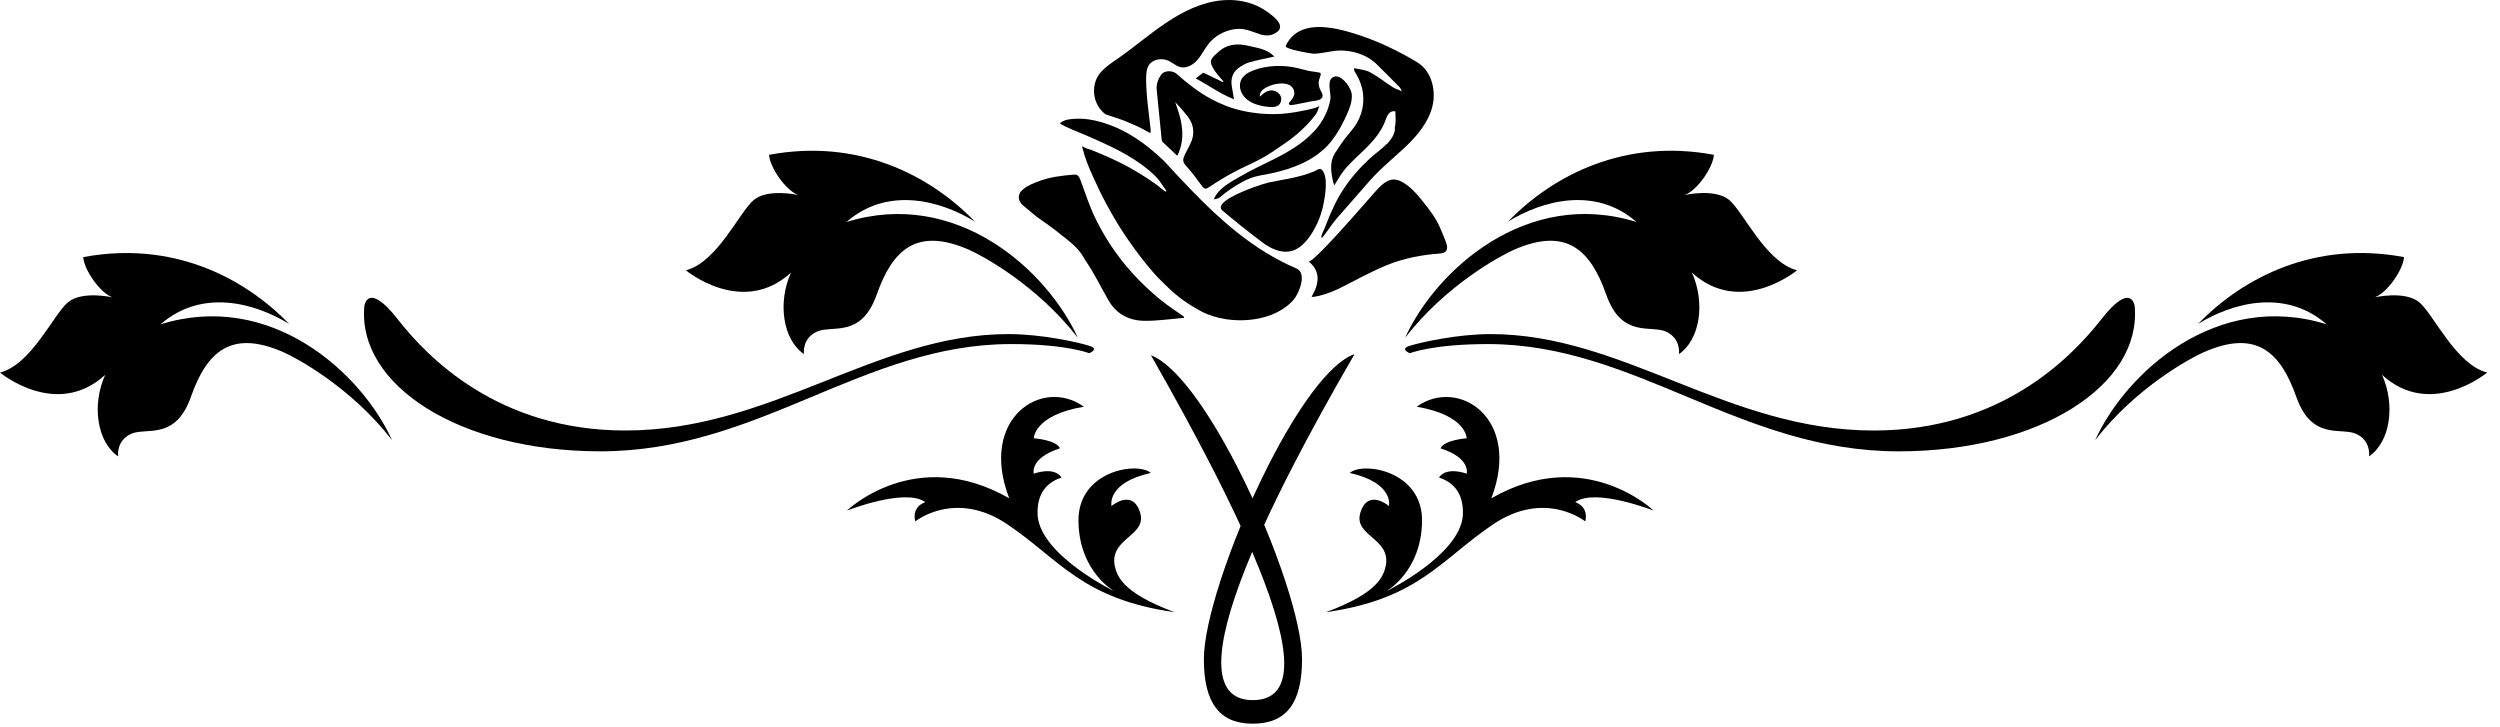 <svg xmlns="http://www.w3.org/2000/svg" width="165" height="48" viewBox="0 0 165 48" fill="none"><path d="M109.142 33.703C109.142 33.703 104.621 29.334 98.426 32.889C100.457 27.608 96.241 24.865 93.5 26.844C96.8 27.403 96.8 28.927 96.8 28.927C96.8 28.927 95.328 29.028 95.074 29.589C97.106 30.247 96.8 31.264 96.8 31.264C96.8 31.264 95.482 30.757 94.973 31.516C95.735 31.772 96.649 32.383 96.547 34.058C96.294 36.698 91.47 39.035 91.47 39.035C91.47 39.035 93.804 37.767 93.856 34.411C93.907 31.06 89.946 30.452 89.083 31.214C92.028 31.873 91.673 33.398 91.673 33.398C91.673 33.398 90.302 32.229 89.794 33.804C89.286 35.379 91.774 35.479 91.471 37.306C91.316 37.968 91.064 39.086 87.508 40.406C93.604 39.543 95.075 36.954 98.529 34.617C101.981 32.279 104.622 34.412 104.622 34.412C104.622 34.412 104.929 33.498 103.963 33.142C105.281 32.179 109.142 33.703 109.142 33.703Z" fill="black"></path><path d="M60.41 34.411C60.41 34.411 63.051 32.278 66.503 34.616C69.956 36.953 71.429 39.542 77.524 40.405C73.97 39.086 73.717 37.967 73.564 37.305C73.26 35.478 75.748 35.378 75.239 33.803C74.731 32.228 73.36 33.397 73.36 33.397C73.36 33.397 73.005 31.873 75.95 31.213C75.087 30.451 71.126 31.06 71.178 34.41C71.229 37.765 73.565 39.034 73.565 39.034C73.565 39.034 68.741 36.697 68.486 34.057C68.384 32.382 69.299 31.771 70.061 31.515C69.553 30.756 68.231 31.263 68.231 31.263C68.231 31.263 67.927 30.246 69.958 29.588C69.705 29.027 68.231 28.926 68.231 28.926C68.231 28.926 68.231 27.402 71.533 26.843C68.791 24.864 64.575 27.607 66.609 32.888C60.412 29.332 55.891 33.702 55.891 33.702C55.891 33.702 59.75 32.178 61.071 33.141C60.105 33.497 60.41 34.411 60.41 34.411Z" fill="black"></path><path d="M138.694 21.062C136.718 23.587 132.055 28.414 123.663 28.414C114.006 28.414 107.149 22.05 98.372 22.05C96.179 22.05 93.764 22.598 93.052 22.82C92.337 23.038 93.052 23.313 93.052 23.313C93.052 23.313 94.533 22.709 98.208 22.709C107.972 22.709 114.828 29.789 125.31 29.789C134.634 29.789 141.381 25.399 140.887 20.187C140.887 20.187 140.669 18.537 138.694 21.062Z" fill="black"></path><path d="M39.625 29.788C50.104 29.788 56.963 22.708 66.728 22.708C70.403 22.708 71.884 23.312 71.884 23.312C71.884 23.312 72.599 23.037 71.884 22.819C71.171 22.597 68.757 22.049 66.562 22.049C57.787 22.049 50.93 28.413 41.271 28.413C32.88 28.413 28.216 23.587 26.241 21.061C24.267 18.536 24.049 20.185 24.049 20.185C23.555 25.398 30.301 29.788 39.625 29.788Z" fill="black"></path><path d="M49.741 13.205C48.798 14.001 47.327 17.318 45.266 17.84C45.266 17.84 48.992 20.935 52.207 17.99C51.32 19.952 51.651 22.402 53.064 23.373C53.064 23.373 52.906 22.369 53.895 21.896C54.884 21.423 56.831 22.37 57.863 19.445C58.895 16.52 60.471 14.948 63.981 16.497C64.809 16.863 68.427 18.794 71.14 22.297C69.101 17.819 63.111 12.398 55.865 14.653C58.582 12.276 62.089 13.233 64.346 14.627C61.356 11.537 56.617 9.123 50.758 10.218C50.805 11.041 51.859 12.579 52.691 12.874C52.691 12.874 50.685 12.412 49.741 13.205Z" fill="black"></path><path d="M8.63 28.644C9.617 28.171 11.565 29.122 12.598 26.198C13.63 23.273 15.205 21.701 18.715 23.249C19.543 23.612 23.16 25.543 25.874 29.049C23.836 24.569 17.846 19.15 10.6 21.405C13.316 19.028 16.825 19.985 19.081 21.379C16.089 18.286 11.35 15.871 5.493 16.97C5.539 17.789 6.594 19.327 7.425 19.626C7.425 19.626 5.42 19.163 4.477 19.959C3.532 20.755 2.062 24.069 0 24.589C0 24.589 3.725 27.689 6.942 24.74C6.054 26.704 6.386 29.152 7.797 30.123C7.797 30.123 7.64 29.119 8.63 28.644Z" fill="black"></path><path d="M113.116 10.217C107.259 9.122 102.52 11.536 99.53 14.626C101.787 13.232 105.293 12.275 108.009 14.652C100.764 12.396 94.776 17.818 92.734 22.296C95.446 18.793 99.067 16.862 99.894 16.496C103.404 14.947 104.98 16.519 106.011 19.444C107.041 22.369 108.988 21.422 109.98 21.895C110.967 22.369 110.81 23.372 110.81 23.372C112.223 22.401 112.554 19.951 111.665 17.989C114.882 20.933 118.606 17.839 118.606 17.839C116.547 17.318 115.077 14 114.133 13.204C113.19 12.411 111.184 12.872 111.184 12.872C112.016 12.578 113.07 11.04 113.116 10.217Z" fill="black"></path><path d="M138.281 29.049C140.995 25.543 144.613 23.613 145.44 23.249C148.949 21.701 150.526 23.273 151.558 26.198C152.59 29.123 154.538 28.172 155.526 28.644C156.515 29.119 156.357 30.122 156.357 30.122C157.77 29.151 158.102 26.703 157.213 24.739C160.43 27.687 164.154 24.588 164.154 24.588C162.095 24.068 160.624 20.754 159.68 19.958C158.737 19.162 156.732 19.625 156.732 19.625C157.561 19.326 158.616 17.788 158.664 16.969C152.807 15.87 148.067 18.285 145.076 21.378C147.333 19.984 150.839 19.027 153.555 21.404C146.31 19.149 140.323 24.568 138.281 29.049Z" fill="black"></path><path d="M81.044 14.201C81.591 14.662 82.154 15.108 82.725 15.546C82.915 15.694 83.103 15.838 83.294 15.982C83.585 16.206 83.924 16.404 84.275 16.515C84.382 16.552 84.493 16.579 84.6 16.593C84.835 16.63 85.07 16.619 85.302 16.549C85.618 16.454 85.886 16.25 86.115 16.005C86.227 15.886 86.331 15.764 86.424 15.633C86.567 15.431 86.694 15.222 86.808 15.004C86.992 14.658 87.136 14.293 87.242 13.915C87.281 13.774 87.319 13.634 87.347 13.489C87.456 12.941 87.671 11.739 87.285 11.257C87.231 11.187 87.183 11.155 87.136 11.149C87.032 11.133 86.93 11.226 86.757 11.3C85.799 11.71 84.751 11.834 83.74 12.043C83.481 12.095 82.106 12.531 81.255 13.015C80.719 13.319 80.388 13.642 80.678 13.893C80.799 13.998 80.921 14.098 81.044 14.201Z" fill="black"></path><path d="M86.692 19.596C87.845 19.421 88.817 18.81 89.831 18.296C90.372 18.024 90.917 17.756 91.474 17.524C92.075 17.272 92.692 17.091 93.322 16.963C93.878 16.849 94.441 16.775 95.016 16.734C95.424 16.708 95.577 16.516 95.483 16.146C95.476 16.123 95.472 16.1 95.462 16.072C95.355 15.743 95.204 15.431 95.079 15.113C95.076 15.102 95.069 15.092 95.065 15.082C94.794 14.404 94.339 13.844 93.892 13.275C93.531 12.818 92.802 11.961 92.113 11.858C91.983 11.838 91.853 11.845 91.728 11.888C91.351 12.016 91.066 12.322 90.796 12.617C90.66 12.765 90.075 13.444 89.369 14.236C89.084 14.562 88.778 14.901 88.473 15.237C88.16 15.579 87.854 15.912 87.573 16.204C86.978 16.825 86.505 17.271 86.384 17.255C86.377 17.252 86.373 17.252 86.367 17.248C87.186 17.923 87.066 18.735 86.564 19.585C86.639 19.592 86.668 19.598 86.692 19.596Z" fill="black"></path><path d="M78.197 10.217C78.091 10.445 78.013 10.653 78.24 10.898C78.621 11.309 78.951 11.761 79.281 12.212C79.392 12.363 79.464 12.441 79.544 12.451C79.626 12.464 79.719 12.41 79.879 12.299C80.374 11.967 80.888 11.656 81.415 11.373C82.049 11.03 82.722 10.758 83.349 10.409C83.81 10.153 84.24 9.848 84.672 9.549C84.716 9.52 84.764 9.489 84.807 9.459C85.204 9.187 85.577 8.891 85.922 8.565C86.237 8.273 86.528 7.954 86.794 7.608C86.808 7.588 86.825 7.567 86.841 7.55C86.969 7.379 87.013 7.167 87.081 6.969C87.026 7.131 86.07 7.288 85.903 7.326C85.778 7.352 85.653 7.372 85.528 7.396C85.227 7.445 84.922 7.489 84.617 7.512C83.954 7.556 83.287 7.529 82.632 7.428C82.428 7.399 82.228 7.362 82.028 7.319C81.254 7.147 80.576 6.881 79.945 6.54C79.132 6.1 78.399 5.532 77.654 4.874C77.555 4.786 77.424 4.733 77.29 4.713C77.034 4.673 76.758 4.75 76.63 4.939C76.429 5.227 76.311 5.556 76.341 5.914C76.345 5.962 76.352 6.009 76.355 6.053C76.388 6.422 76.429 6.792 76.466 7.16C76.473 7.225 76.479 7.285 76.485 7.346C76.517 7.675 76.55 8.001 76.583 8.326C76.61 8.621 76.641 8.918 76.671 9.213C76.675 9.267 76.691 9.334 76.728 9.366C77.04 9.666 77.356 9.958 77.703 10.283C77.994 9.685 78.068 9.108 78.021 8.544C77.988 8.138 77.893 7.738 77.768 7.342C77.705 7.141 77.635 6.94 77.564 6.738C77.772 6.952 77.964 7.171 78.148 7.392C78.241 7.502 78.334 7.614 78.419 7.728C78.633 8.016 78.746 8.33 78.755 8.652C78.763 8.863 78.728 9.078 78.647 9.293C78.523 9.612 78.338 9.908 78.197 10.217Z" fill="black"></path><path d="M79.413 4.794C79.279 4.894 79.111 5.026 78.914 5.176C79.771 5.626 80.502 6.18 81.439 6.553C81.394 6.275 81.375 6.086 81.334 5.905C81.213 5.358 81.254 4.85 81.737 4.492C81.953 4.331 82.204 4.186 82.462 4.112C82.99 3.962 83.534 3.861 84.109 3.729C84.023 3.659 83.951 3.587 83.872 3.529C83.397 3.192 82.828 3.125 82.282 3.002C82.216 2.987 82.147 2.974 82.082 2.964C81.497 2.877 80.924 2.981 80.475 3.374C79.909 3.871 79.713 4.002 80.187 4.693C80.356 4.939 80.562 5.153 80.752 5.381C80.743 5.399 80.733 5.411 80.724 5.425C80.293 5.217 79.863 5.009 79.413 4.794Z" fill="black"></path><path d="M80.406 13.087C80.489 13.048 80.566 12.987 80.638 12.923C80.701 12.869 80.759 12.816 80.821 12.77C81.33 12.386 81.887 12.017 82.479 11.779C83.002 11.567 83.604 11.52 84.159 11.386C85.272 11.114 86.385 10.707 87.258 9.948C87.318 9.893 87.38 9.845 87.44 9.79C87.707 9.531 87.939 9.243 88.147 8.934C88.362 8.616 88.55 8.28 88.719 7.93C88.78 7.806 88.838 7.682 88.894 7.554C89.084 7.131 89.256 6.681 89.216 6.221C89.188 5.871 88.712 5.118 88.249 5.048C88.135 5.031 88.019 5.056 87.915 5.14C87.573 5.409 87.861 6.177 87.805 6.54C87.742 6.949 87.6 7.342 87.407 7.711C87.261 7.987 87.088 8.248 86.889 8.487C86.829 8.557 86.764 8.625 86.701 8.695C86.353 9.068 85.952 9.394 85.523 9.679C85.08 9.978 84.608 10.236 84.132 10.478C83.364 10.868 82.576 11.22 81.837 11.657C81.293 11.979 80.623 12.315 80.263 12.862C80.2 12.963 80.146 13.067 80.102 13.178C80.12 13.141 80.343 13.117 80.386 13.098C80.393 13.093 80.399 13.091 80.406 13.087Z" fill="black"></path><path d="M82.456 4.762C82.229 4.877 82.022 5.051 81.915 5.279C81.777 5.581 81.827 5.951 82.005 6.229C82.312 6.723 82.905 6.938 83.473 7.025C83.587 7.042 83.7 7.055 83.809 7.062C84.005 7.076 84.218 7.066 84.376 6.948C84.553 6.81 84.608 6.545 84.52 6.341C84.435 6.143 84.236 6.008 84.024 5.974C84.016 5.974 84.006 5.971 84.001 5.971C83.639 5.931 83.399 6.155 83.153 6.38C83.13 6.249 83.181 6.115 83.261 6.012C83.344 5.908 83.456 5.833 83.571 5.77C83.879 5.606 84.226 5.514 84.572 5.507C84.652 5.507 84.735 5.511 84.813 5.526C84.974 5.548 85.127 5.606 85.243 5.716C85.374 5.84 85.441 6.025 85.423 6.206C85.398 6.428 85.21 6.629 85.071 6.791C85.071 6.794 85.071 6.794 85.071 6.794C85.047 6.885 85.099 6.922 85.179 6.935C85.192 6.935 85.202 6.939 85.215 6.939C85.215 6.939 85.217 6.939 85.221 6.939H85.223C85.649 6.881 86.07 6.777 86.489 6.697C86.771 6.639 87.432 6.654 87.266 6.179C87.235 6.092 87.18 6.012 87.139 5.928C87.051 5.753 87.018 5.555 87.037 5.36C87.041 5.296 87.089 5.19 87.124 5.086C87.164 4.971 87.19 4.861 87.141 4.804C87.051 4.783 86.963 4.767 86.872 4.753C86.768 4.736 86.663 4.724 86.559 4.709C86.479 4.696 86.398 4.683 86.318 4.666C85.995 4.592 85.68 4.494 85.354 4.434C85.307 4.424 85.259 4.417 85.209 4.412C84.329 4.276 83.249 4.367 82.456 4.762Z" fill="black"></path><path d="M73.792 3.852C73.386 4.135 72.959 4.407 72.636 4.786C72.454 4.999 72.332 5.243 72.266 5.502C72.172 5.859 72.184 6.237 72.294 6.591C72.402 6.933 72.604 7.249 72.894 7.489C72.929 7.517 72.972 7.547 73.016 7.563C73.406 7.694 73.799 7.815 74.185 7.959C74.196 7.962 74.206 7.969 74.214 7.972C74.551 8.103 74.88 8.255 75.205 8.406C75.439 8.517 75.666 8.652 75.928 8.79C75.938 8.688 75.953 8.642 75.947 8.599C75.934 8.474 75.921 8.35 75.906 8.225C75.863 7.839 75.813 7.453 75.77 7.068C75.729 6.698 75.692 6.333 75.668 5.963C75.651 5.685 75.643 5.406 75.645 5.127C75.651 4.818 75.677 4.489 75.866 4.243C76.086 3.962 76.48 3.871 76.837 3.924C76.87 3.928 76.904 3.936 76.938 3.946C77.306 4.033 77.568 4.362 77.931 4.435C77.945 4.439 77.956 4.442 77.969 4.442C78.325 4.496 78.706 4.292 78.946 4.045C79.281 3.703 79.476 3.253 79.776 2.881C80.162 2.4 80.722 2.078 81.324 1.954C81.612 1.894 81.847 1.894 82.069 1.926C82.432 1.981 82.747 2.128 83.173 2.266C83.254 2.293 83.334 2.313 83.417 2.323C83.616 2.354 83.82 2.344 84.005 2.266C85.124 1.813 84.01 1.027 83.517 0.698C83.013 0.356 82.425 0.144 81.82 0.053C81.434 -0.005 81.042 -0.014 80.655 0.02C79.332 0.141 78.099 0.746 76.995 1.484C75.889 2.217 74.883 3.093 73.792 3.852Z" fill="black"></path><path d="M68.337 12.047C67.964 12.198 67.605 12.363 67.335 12.688V12.692C67.292 12.766 67.263 12.85 67.251 12.934C67.241 12.988 67.24 13.044 67.247 13.105C67.268 13.225 67.328 13.34 67.403 13.441C67.403 13.441 67.405 13.441 67.405 13.445C67.449 13.494 67.496 13.538 67.544 13.579C67.829 13.82 68.117 14.059 68.407 14.295C68.408 14.297 68.408 14.297 68.41 14.297C68.431 14.315 68.453 14.328 68.477 14.345C69.001 14.708 69.525 15.08 70.018 15.483C70.024 15.49 70.029 15.493 70.035 15.498C70.589 15.931 71.156 16.35 71.516 16.981C71.553 17.045 71.588 17.106 71.623 17.169L71.627 17.172C72.214 18.015 72.653 18.949 73.173 19.845C73.614 20.607 74.277 21.018 75.066 21.138C75.227 21.161 75.392 21.175 75.562 21.175C76.418 21.182 77.279 21.051 78.135 20.981C78.138 20.954 78.143 20.93 78.147 20.904C77.617 20.524 77.062 20.175 76.56 19.759C75.265 18.692 74.125 17.458 73.215 16.045C72.806 15.41 72.443 14.745 72.131 14.057C72.09 13.97 72.057 13.879 72.02 13.792C71.859 13.408 71.718 13.019 71.58 12.626C71.496 12.392 71.413 12.156 71.322 11.921C71.259 11.753 71.196 11.555 70.992 11.526C70.964 11.519 70.932 11.519 70.895 11.522C70.078 11.592 69.263 11.679 68.491 11.989C68.439 12.006 68.39 12.026 68.337 12.047Z" fill="black"></path><path d="M92.073 8.531C92.015 8.914 91.804 9.225 91.543 9.501C91.537 9.498 91.531 9.498 91.525 9.498C91.192 9.848 90.764 10.136 90.433 10.439C90.43 10.439 90.427 10.442 90.423 10.446C89.762 11.057 89.157 11.735 88.664 12.49C88.593 12.598 88.525 12.706 88.462 12.813C88.233 13.196 88.035 13.598 87.857 14.008C87.825 14.078 87.793 14.149 87.763 14.219C87.659 14.465 87.563 14.713 87.464 14.962C87.451 15.002 87.431 15.046 87.411 15.089C87.323 15.283 87.202 15.516 87.202 15.694C87.277 15.697 87.364 15.573 87.406 15.512C87.504 15.384 87.595 15.256 87.689 15.125C87.878 14.863 88.064 14.6 88.276 14.355C88.35 14.271 88.424 14.188 88.499 14.104C89.138 13.369 89.781 12.637 90.423 11.908C90.826 11.452 91.27 11.039 91.72 10.634C92.059 10.329 92.404 10.03 92.737 9.715C92.74 9.711 92.748 9.704 92.751 9.7C92.959 9.506 93.16 9.301 93.353 9.083C93.403 9.025 93.454 8.969 93.502 8.912C93.544 8.861 93.583 8.814 93.624 8.764C94.04 8.24 94.376 7.666 94.538 7.022C94.803 5.958 94.48 4.688 93.547 4.117C92.266 3.335 90.815 2.656 89.383 2.214C88.93 2.073 88.405 1.928 87.875 1.847C86.673 1.667 85.431 1.805 84.856 3.027C84.818 3.11 85.054 3.205 85.37 3.289C85.729 3.386 86.192 3.474 86.468 3.514C86.586 3.535 86.668 3.545 86.697 3.545C87.375 3.538 88 3.289 88.688 3.34C88.801 3.347 88.918 3.36 89.03 3.376C89.709 3.48 90.346 3.746 90.848 4.229C91.366 4.73 91.87 5.246 92.377 5.76C92.428 5.81 92.451 5.884 92.531 6.022C92.269 5.911 92.076 5.855 91.913 5.75C91.414 5.428 90.944 5.048 90.423 4.767C90.101 4.596 89.714 4.578 89.362 4.501C89.355 4.685 89.444 4.779 89.54 4.941C89.648 5.126 89.739 5.32 89.808 5.526C89.95 5.931 90.005 6.364 89.972 6.795C89.936 7.244 89.797 7.685 89.576 8.077C89.573 8.081 89.571 8.088 89.569 8.094C89.368 8.444 89.092 8.737 88.844 9.052C88.795 9.112 88.747 9.169 88.703 9.233C88.505 9.512 88.303 9.791 88.127 10.083C88.115 10.103 88.102 10.12 88.09 10.141C87.757 10.701 87.838 11.305 87.964 11.908C87.987 12.018 88.023 12.123 88.058 12.24C88.326 11.816 88.545 11.404 88.886 11.027C89.113 10.78 89.355 10.544 89.599 10.308C89.722 10.192 89.847 10.077 89.969 9.959C90.176 9.761 90.378 9.556 90.57 9.338C90.838 9.038 91.076 8.714 91.255 8.36C91.323 8.229 91.388 8.092 91.434 7.951C91.542 7.644 91.689 7.286 92.076 7.343C92.083 7.347 92.089 7.347 92.093 7.347C92.109 7.793 92.137 8.102 92.049 8.468C92.049 8.475 92.048 8.485 92.046 8.495C92.056 8.495 92.067 8.498 92.077 8.498V8.501C92.076 8.51 92.073 8.524 92.073 8.531Z" fill="black"></path><path d="M70.737 7.856C70.412 7.885 70.197 7.943 69.938 8.137C70.445 8.46 71.067 8.664 71.617 8.905C72.192 9.157 72.766 9.406 73.331 9.681C74.023 10.017 74.704 10.396 75.328 10.85C75.644 11.078 75.942 11.323 76.224 11.595C76.456 11.816 76.62 12.071 76.797 12.33C76.829 12.378 76.861 12.424 76.895 12.47C76.938 12.528 77.032 12.603 76.939 12.64C76.936 12.643 76.933 12.643 76.928 12.64C76.865 12.632 76.579 12.387 76.445 12.277C76.418 12.254 76.391 12.234 76.382 12.226C76.189 12.085 75.99 11.948 75.787 11.813C75.385 11.548 74.972 11.296 74.552 11.06C73.739 10.611 72.9 10.249 72.04 9.902C71.883 9.843 71.546 9.771 71.439 9.633C71.434 9.678 71.43 9.704 71.433 9.725C71.434 9.728 71.434 9.732 71.434 9.735C71.588 10.377 71.84 11.001 72.115 11.604C72.222 11.847 72.335 12.088 72.447 12.323C72.523 12.488 72.602 12.649 72.68 12.81C72.882 13.216 73.096 13.617 73.319 14.008C73.451 14.241 73.582 14.469 73.722 14.698C74.2 15.476 74.719 16.233 75.281 16.959C75.561 17.324 75.858 17.684 76.159 18.033C76.451 18.366 76.761 18.646 77.07 18.953C77.716 19.595 78.46 20.108 79.26 20.538C79.743 20.797 80.316 20.975 80.922 21.068C82.525 21.31 84.361 20.941 85.371 19.792C85.681 19.44 86.174 18.317 85.76 17.858C85.71 17.803 85.647 17.758 85.57 17.723C84.147 17.113 82.897 16.32 81.742 15.412C81.195 14.983 80.668 14.525 80.157 14.053C79.66 13.592 79.177 13.114 78.701 12.621C78.064 11.966 77.436 11.289 76.806 10.604C76.484 10.296 76.148 10.006 75.802 9.727C75.061 9.139 74.246 8.635 73.367 8.293C72.889 8.111 72.397 7.96 71.897 7.887C71.514 7.829 71.129 7.815 70.737 7.856Z" fill="black"></path><path d="M79.455 43.501C79.455 46.35 80.454 47.763 82.681 47.763C84.908 47.763 85.935 46.396 85.935 43.501C85.935 42.286 85.516 40.442 84.833 38.36C84.443 37.175 83.971 35.909 83.437 34.636C83.991 33.43 84.632 32.12 85.359 30.71C86.49 28.521 87.83 26.079 89.4 23.372C87.718 23.95 85.578 27.039 83.713 30.71C83.352 31.418 83.003 32.15 82.667 32.889C82.328 32.151 81.973 31.418 81.606 30.71C79.746 27.106 77.623 24.078 75.961 23.446C77.489 26.122 78.802 28.537 79.921 30.71C80.659 32.15 81.316 33.486 81.881 34.713C81.369 35.962 80.915 37.197 80.54 38.359C79.866 40.449 79.455 42.29 79.455 43.501ZM81.874 38.36C82.101 37.752 82.354 37.111 82.643 36.426C82.935 37.111 83.197 37.751 83.427 38.36C85.473 43.747 85.112 46.208 82.68 46.208C80.327 46.208 79.856 43.776 81.874 38.36Z" fill="black"></path></svg>